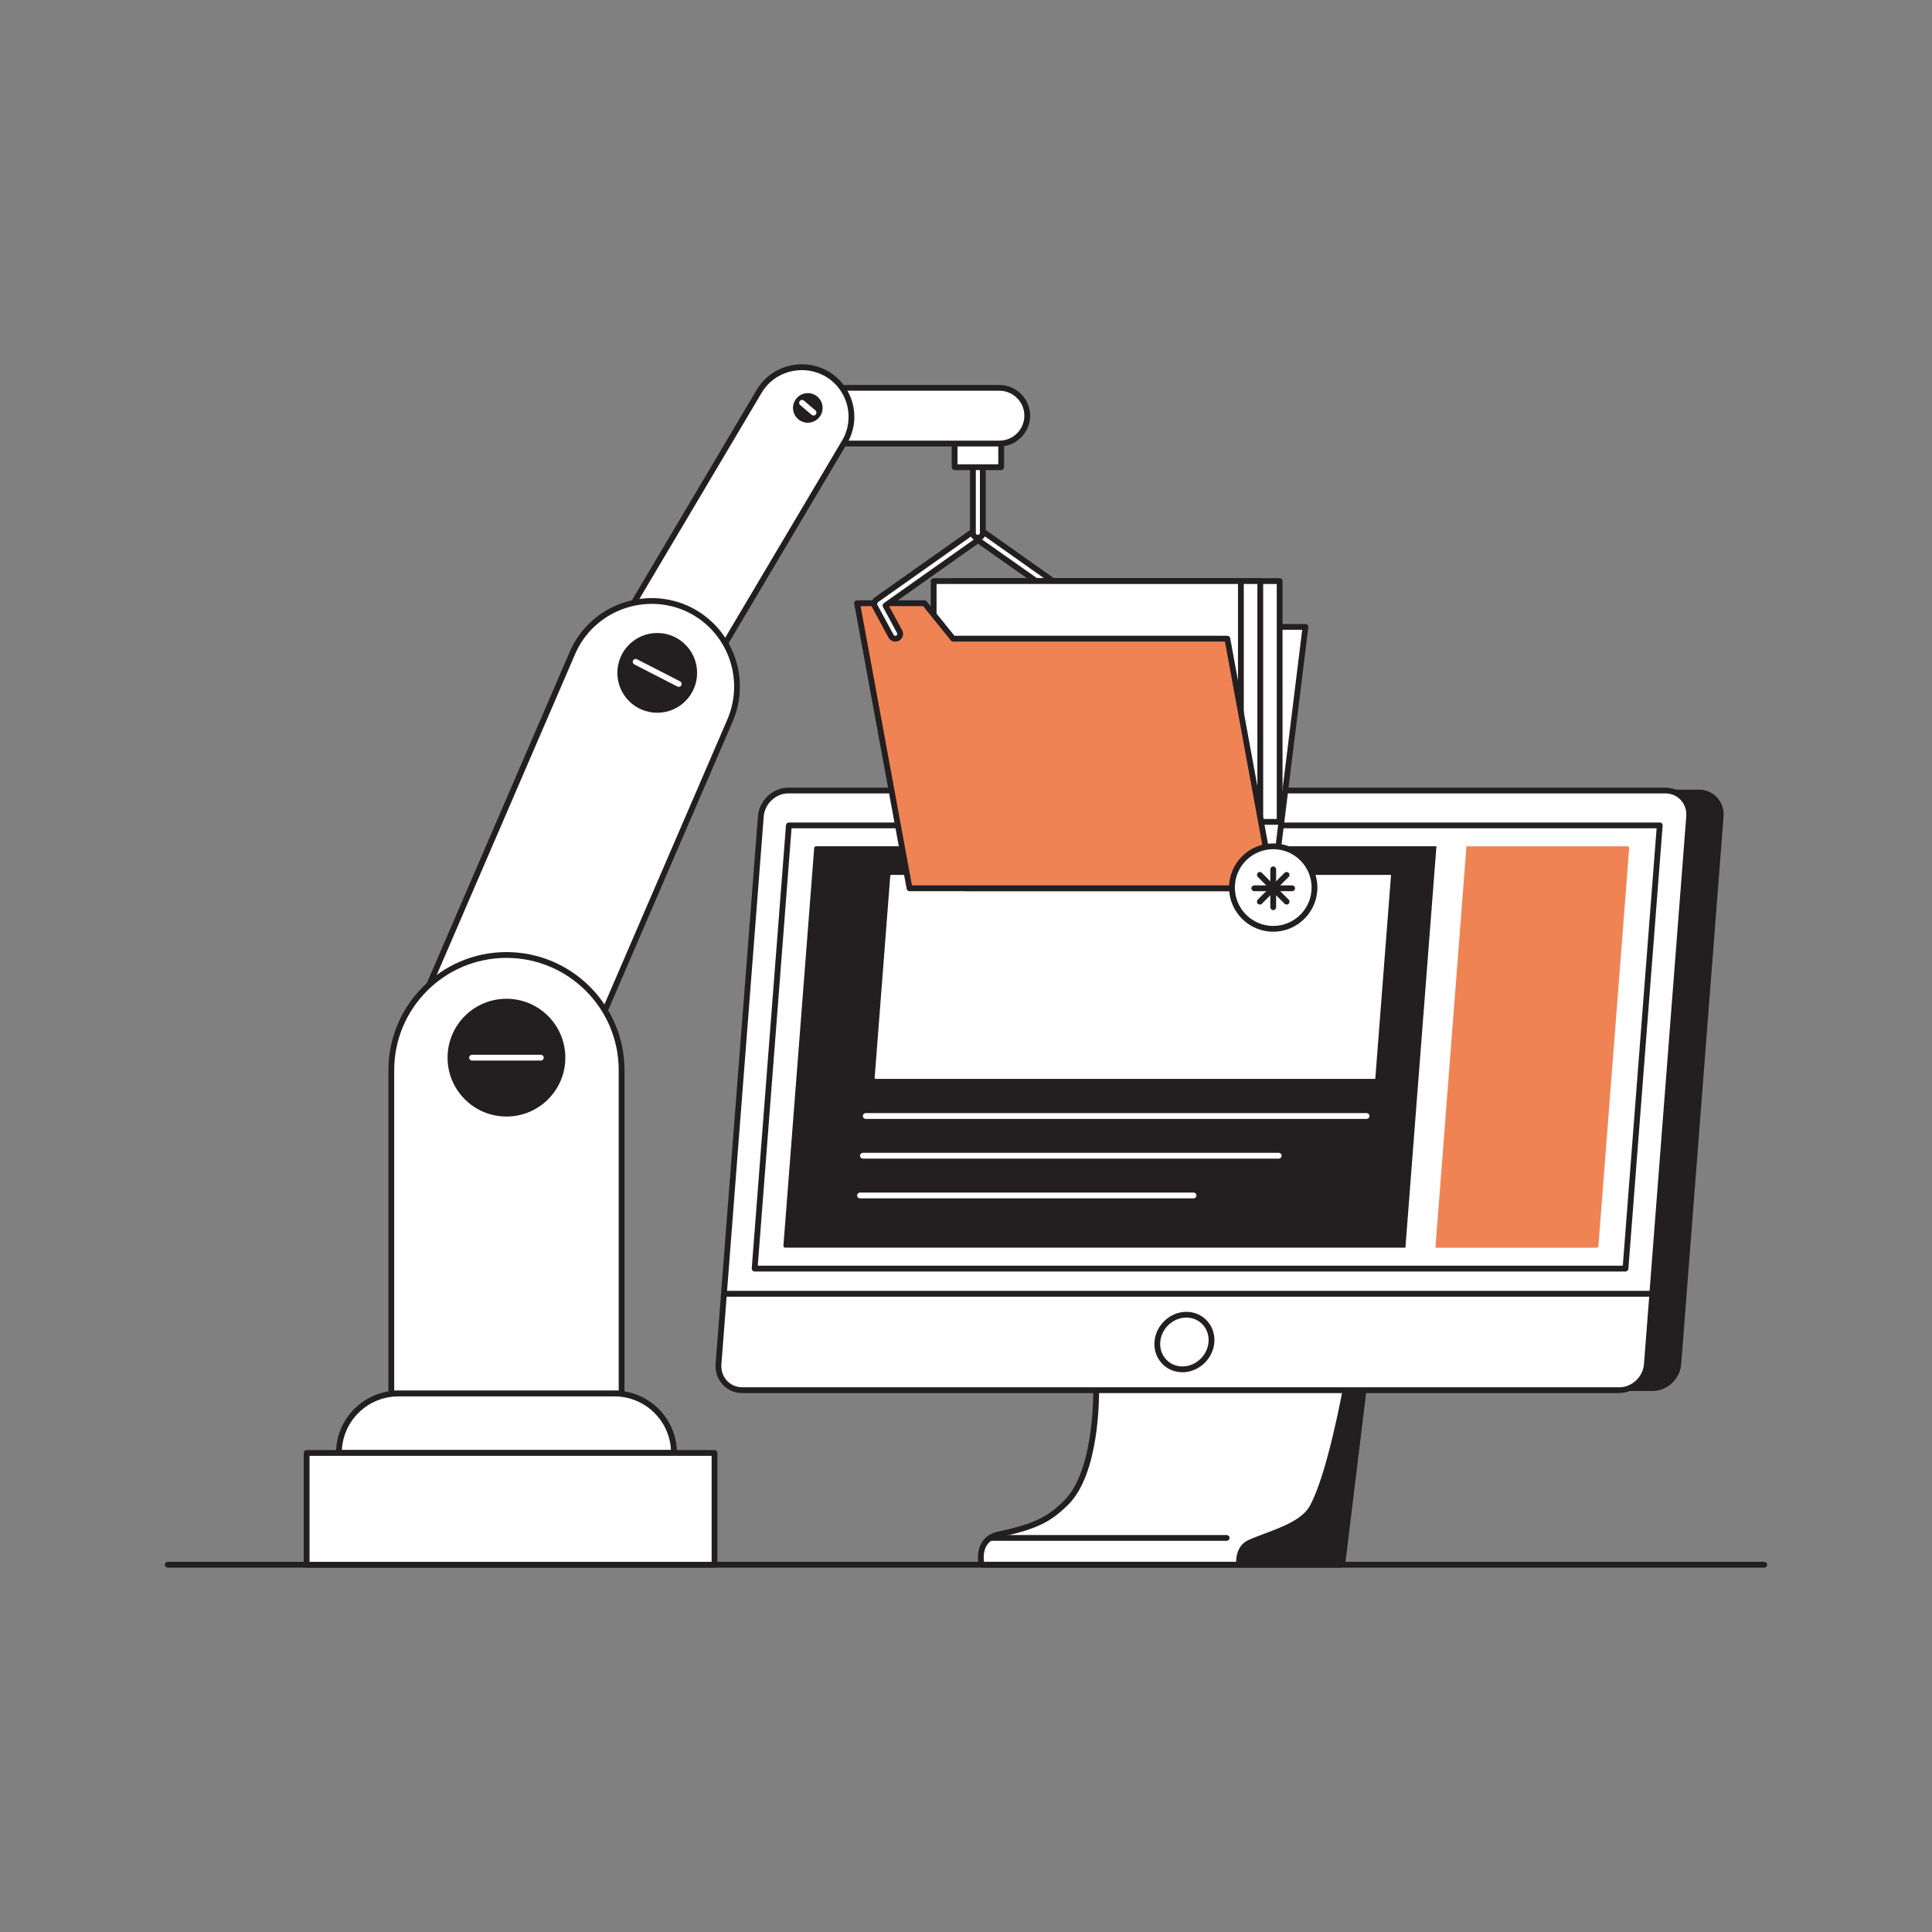 <svg transform="scale(1)" id="MRqMd1t1dA" data-name="0741_Web Development 1" xmlns="http://www.w3.org/2000/svg" viewBox="0 0 500 500" class="pbimage_pbimage__wrapper__image__0LEis false"><rect x="0" y="0" width="500" height="500" fill="#808080" stroke="none"/><title>Web Development 1</title><defs><style> .cls-1{fill:#68e1fd;} .cls-1, .cls-2, .cls-3{stroke-width:0px;} .cls-2{fill:#fff;} .cls-3{fill:#231f20;}
 .cls-3{fill:#231F20;}
 .cls-2{fill:#FFFFFF;}
 .cls-1{fill:#ef8354;}</style></defs><g id="Monitor"><g><g><g><path class="cls-2" d="M352.44,359.09l-5.54,45.32h-92.41s-1.18-5.65,4.08-6.78c9.43-2.03,13.17-3.81,17.8-8.43,8.54-8.52,7.87-29.96,7.87-29.96l68.22-.16h0Z"></path><path class="cls-3" d="M346.89,405.16h-92.41c-.36,0-.66-.25-.73-.6-.46-2.21-.08-6.65,4.65-7.67,9.31-2.01,12.9-3.7,17.43-8.22,8.21-8.2,7.65-29.2,7.65-29.41,0-.2.07-.4.21-.54.14-.15.33-.23.54-.23l68.22-.16h0c.31,0,.58.19.7.47.06.15.07.32.03.47l-5.53,45.23c-.05.38-.37.66-.74.66ZM255.14,403.66h91.09l5.36-43.83-66.6.16c.04,4-.26,21.91-8.1,29.75-4.72,4.71-8.63,6.57-18.17,8.63-3.56.77-3.69,3.95-3.58,5.3Z"></path></g><g><path class="cls-2" d="M346.89,404.94h-92.41c-.25,0-.47-.18-.52-.43-.02-.06-1.22-6.19,4.48-7.41,9.36-2.02,12.96-3.72,17.53-8.28,8.27-8.26,7.71-29.35,7.71-29.56,0-.15.05-.28.15-.39.1-.11.24-.16.38-.16l68.22-.16h0c.15,0,.3.07.4.18.1.11.15.27.13.42l-5.54,45.32c-.03.27-.26.47-.53.47h0Z"></path><path class="cls-3" d="M346.89,405.7s-.07,0-.11,0h-92.3c-.62,0-1.15-.44-1.26-1.04h0s-.64-3.04.9-5.52c.88-1.43,2.29-2.36,4.16-2.76,9.18-1.98,12.71-3.64,17.16-8.08,7.97-7.95,7.49-28.8,7.49-29.01,0-.36.13-.68.35-.93.24-.26.57-.4.93-.4l68.22-.16c.37,0,.72.16.97.44.25.29.36.66.31,1.02l-5.54,45.3c-.08.64-.62,1.13-1.27,1.13ZM346.68,404.39h0s0,0,0,0ZM254.69,404.35s0,0,0,0c0,0,0,0,0,0ZM254.67,404.19h92.03l5.49-44.89-67.76.16c.04,2.19.1,21.88-7.93,29.9-4.7,4.68-8.38,6.43-17.9,8.48-4.53.97-4.08,5.42-3.93,6.35ZM352.22,359.07s0,0,0,0h0Z"></path></g></g><g><g><path class="cls-2" d="M348.35,359.09s-4,22.47-8.7,30.99c-2.74,4.96-11.06,6.84-16.21,9.15-3.06,1.38-2.76,5.18-2.76,5.18h26.22l5.54-45.32h-4.09Z"></path><path class="cls-3" d="M346.89,405.17h-26.22c-.39,0-.72-.3-.75-.69-.01-.18-.3-4.35,3.2-5.93,1.26-.57,2.67-1.1,4.17-1.66,4.57-1.71,9.74-3.64,11.69-7.17,4.59-8.32,8.58-30.54,8.62-30.76.07-.38.43-.65.8-.62.01,0,.03,0,.04,0h3.98c.21,0,.42.09.56.25s.21.38.18.59l-5.54,45.32c-.05.38-.37.66-.74.66ZM321.43,403.67h24.79l5.36-43.82h-2.62c-.7,3.77-4.35,22.76-8.67,30.6-2.22,4.02-7.67,6.05-12.47,7.85-1.48.55-2.87,1.07-4.08,1.62-1.83.83-2.23,2.72-2.31,3.75Z"></path></g><path class="cls-3" d="M346.89,404.94h-26.22c-.28,0-.51-.21-.54-.5-.02-.17-.29-4.2,3.07-5.71,1.25-.56,2.66-1.09,4.15-1.65,4.6-1.72,9.82-3.68,11.8-7.27,4.61-8.35,8.61-30.6,8.65-30.83.05-.25.27-.44.53-.44h4.09c.15,0,.3.07.4.18.1.11.15.27.13.42l-5.54,45.32c-.03.27-.26.47-.53.47h0Z"></path></g><g><path class="cls-3" d="M434.35,353.06l1.37-17.69,9.59-124.06c.27-3.42-2.26-6.19-5.64-6.19h-226.95c-3.38,0-6.34,2.77-6.6,6.19l-10.96,141.75c-.27,3.42,2.26,6.19,5.64,6.19h226.94c3.38,0,6.34-2.77,6.6-6.19h0Z"></path><path class="cls-3" d="M427.74,359.99h-226.94c-1.83,0-3.51-.72-4.72-2.03-1.23-1.33-1.82-3.09-1.67-4.97l10.96-141.75c.29-3.79,3.58-6.88,7.35-6.88h226.95c1.83,0,3.51.72,4.71,2.03,1.23,1.33,1.82,3.09,1.67,4.97l-10.96,141.75s0,.07-.02.1c-.34,3.74-3.61,6.77-7.34,6.77ZM212.72,205.87c-3,0-5.62,2.46-5.85,5.49l-10.96,141.75c-.11,1.46.34,2.82,1.28,3.83.92,1,2.2,1.54,3.61,1.54h226.94c3,0,5.62-2.46,5.85-5.49,0-.03,0-.07.01-.1l10.95-141.65c.11-1.46-.34-2.82-1.28-3.83-.92-1-2.2-1.54-3.61-1.54h-226.95ZM434.35,353.06h0,0Z"></path></g><g><g><path class="cls-2" d="M427.03,335.36h-239.19l9.59-124.06c.27-3.42,3.22-6.19,6.6-6.19h226.94c3.38,0,5.91,2.77,5.64,6.19l-9.59,124.06h0Z"></path><path class="cls-3" d="M427.03,336.11h-239.19c-.21,0-.41-.09-.55-.24-.14-.15-.21-.36-.2-.57l9.59-124.06c.3-3.79,3.59-6.88,7.35-6.88h226.94c1.83,0,3.51.72,4.72,2.03,1.23,1.33,1.82,3.09,1.67,4.97l-9.58,123.95s0,.03,0,.05c0,.41-.34.75-.75.75ZM188.66,334.61h237.67l9.53-123.37c.11-1.46-.34-2.82-1.28-3.83-.92-1-2.2-1.54-3.61-1.54h-226.94c-2.99,0-5.61,2.46-5.85,5.49l-9.52,123.25Z"></path></g><g><path class="cls-2" d="M427.03,335.9h-239.19c-.15,0-.29-.06-.39-.17-.1-.11-.15-.25-.14-.41l9.59-124.06c.28-3.69,3.49-6.68,7.13-6.68h226.94c1.77,0,3.39.7,4.56,1.96,1.19,1.28,1.77,2.99,1.62,4.81l-9.59,124.06c-.02.28-.25.5-.54.5h0Z"></path><path class="cls-3" d="M427.03,336.66s-.07,0-.11,0h-239.08c-.36,0-.7-.14-.94-.41-.25-.27-.37-.63-.33-.99l9.59-124.05c.31-4.07,3.85-7.37,7.88-7.37h226.94c1.98,0,3.79.78,5.11,2.2,1.33,1.45,1.98,3.36,1.82,5.38l-9.59,124.06c-.05.68-.61,1.19-1.28,1.19ZM188.07,335.38h0s0,0,0,0ZM188.08,335.15h238.75l9.57-123.86c.13-1.6-.38-3.11-1.42-4.24-1.03-1.11-2.45-1.72-4.01-1.72h-226.94c-3.27,0-6.13,2.69-6.38,5.99l-9.57,123.83Z"></path></g></g><g><g><polygon class="cls-2" points="420.67 328.31 195.3 328.31 204.16 213.61 429.54 213.61 420.67 328.31"></polygon><path class="cls-3" d="M420.67,329.06h-225.37c-.21,0-.41-.09-.55-.24-.14-.15-.21-.36-.2-.57l8.86-114.7c.03-.39.36-.69.75-.69h225.38c.21,0,.41.09.55.24.14.15.21.36.2.57l-8.87,114.7c-.03.39-.36.69-.75.69ZM196.11,327.56h223.87l8.75-113.2h-223.88l-8.74,113.2Z"></path></g><path class="cls-3" d="M211.19,219.02c-.25,0-.45.2-.48.45l-7.96,102.91c-.01.14.03.27.13.36.08.1.21.15.35.15h160.49l8.03-103.88h-160.56Z"></path><path class="cls-2" d="M230.64,226.42c-.13,0-.23.1-.24.23l-4.04,52.3c0,.07.01.14.06.19.04.05.11.08.18.08h129.32l4.08-52.79h-129.35Z"></path><path class="cls-1" d="M421.63,219.54l-7.96,102.91c-.03.25-.22.45-.48.45h-41.7l8.03-103.88h41.63c.14,0,.27.06.35.15.08.1.14.22.13.36Z"></path></g><g><g><path class="cls-2" d="M419.07,359.24h-226.94c-3.38,0-5.91-2.77-5.64-6.19l1.37-17.69h239.19l-1.37,17.69c-.27,3.42-3.22,6.19-6.6,6.19h0Z"></path><path class="cls-3" d="M419.07,359.99h0s-226.94,0-226.94,0c-1.83,0-3.51-.72-4.72-2.03-1.23-1.33-1.82-3.09-1.67-4.97l1.37-17.69c.03-.39.36-.69.75-.69h239.19c.21,0,.41.09.55.24.14.15.21.36.2.57l-1.37,17.69c-.3,3.79-3.59,6.88-7.35,6.88ZM188.55,336.11l-1.31,17c-.11,1.46.34,2.82,1.28,3.83.92,1,2.2,1.54,3.61,1.54h226.94s.03,0,.05,0h0c2.94,0,5.57-2.47,5.8-5.5l1.31-16.88h-237.68Z"></path></g><g><path class="cls-2" d="M419.07,359.78h-226.94c-1.77,0-3.39-.7-4.56-1.96-1.19-1.28-1.77-2.99-1.62-4.81l1.37-17.69c.02-.28.25-.5.54-.5h239.19c.15,0,.29.06.39.17s.15.25.14.41l-1.37,17.69c-.28,3.69-3.49,6.68-7.13,6.68h0Z"></path><path class="cls-3" d="M419.07,360.53h-226.94c-1.98,0-3.79-.78-5.11-2.2-1.33-1.45-1.98-3.36-1.82-5.38l1.37-17.69c.06-.68.61-1.19,1.28-1.19h239.19c.36,0,.7.15.94.41.25.27.37.63.33.99l-1.37,17.67c-.31,4.03-3.78,7.31-7.77,7.37-.04,0-.08,0-.11,0ZM188.05,335.57l-1.35,17.5c-.13,1.6.38,3.11,1.42,4.24,1.03,1.11,2.45,1.72,4.01,1.72h226.83s.07,0,.11,0c3.27,0,6.13-2.69,6.39-5.99l1.35-17.46h-238.75ZM426.82,335.34h0s0,0,0,0Z"></path></g></g><g><path class="cls-2" d="M306.01,354.37c-1.86,0-3.56-.73-4.79-2.06-1.25-1.35-1.85-3.14-1.7-5.05.3-3.87,3.66-7.02,7.5-7.02,1.86,0,3.56.73,4.79,2.06,1.25,1.35,1.85,3.14,1.7,5.05h0c-.3,3.88-3.66,7.03-7.5,7.03h0Z"></path><path class="cls-3" d="M306.01,355.13s-.08,0-.11,0c-2.03-.03-3.89-.84-5.22-2.3-1.39-1.5-2.06-3.49-1.9-5.62.33-4.25,4.03-7.71,8.25-7.71,2.08,0,3.97.82,5.34,2.3,1.39,1.5,2.06,3.49,1.9,5.62-.33,4.26-4.03,7.72-8.25,7.72ZM307.02,340.99c-3.46,0-6.48,2.84-6.75,6.33-.13,1.7.41,3.3,1.51,4.49,1.08,1.17,2.58,1.82,4.24,1.82.04,0,.07,0,.1,0,3.41-.06,6.38-2.88,6.65-6.33.13-1.7-.41-3.3-1.51-4.49-1.08-1.17-2.58-1.82-4.24-1.82Z"></path></g></g><path class="cls-2" d="M353.67,289.57h-129.62c-.41,0-.75-.34-.75-.75s.34-.75.75-.75h129.62c.41,0,.75.34.75.75s-.34.75-.75.75Z" fill="#FFFFFF"></path><path class="cls-2" d="M330.94,299.85h-107.62c-.41,0-.75-.34-.75-.75s.34-.75.75-.75h107.62c.41,0,.75.34.75.75s-.34.75-.75.75Z" fill="#FFFFFF"></path><path class="cls-2" d="M308.89,310.14h-86.32c-.41,0-.75-.34-.75-.75s.34-.75.75-.75h86.32c.41,0,.75.34.75.75s-.34.75-.75.75Z" fill="#FFFFFF"></path><path class="cls-3" d="M317.46,398.76h-61.23c-.41,0-.75-.34-.75-.75s.34-.75.75-.75h61.23c.41,0,.75.34.75.75s-.34.75-.75.75Z" fill="#231F20"></path></g><g id="Robot_Hand" data-name="Robot Hand"><g><path class="cls-2" d="M274.44,165.29c-.73,0-1.28-.55-1.28-1.28,0-.18.09-.46.18-.64l3.65-6.76-23.47-16.53c-.64-.37-.82-1.19-.46-1.73.37-.64,1.19-.82,1.73-.46.09,0,.09.09.18.09l24.29,17.17c.55.37.73,1.1.37,1.64l-4.2,7.76c-.09.46-.55.73-1,.73Z"></path><path class="cls-3" d="M274.44,166.04c-1.14,0-2.03-.89-2.03-2.03,0-.33.14-.72.26-.98l3.34-6.19-22.92-16.14c-.43-.24-.78-.71-.91-1.26-.12-.53-.03-1.08.26-1.51.25-.44.72-.79,1.27-.92.48-.11.97-.05,1.38.18.07.03.15.06.21.11.04.02.08.04.11.07l24.29,17.17c.41.27.71.7.82,1.2.12.52.02,1.04-.27,1.48l-4.12,7.62c-.21.71-.9,1.21-1.71,1.21ZM254.18,138.46s-.08,0-.12.01c-.08.02-.24.08-.34.25-.09.13-.1.25-.07.38.02.08.08.24.25.34l23.53,16.56c.31.22.41.64.23.97l-3.65,6.76c-.05.09-.09.24-.09.29,0,.31.21.52.53.52.13,0,.26-.07.27-.13.01-.07.04-.14.08-.21l4.2-7.76c.11-.17.11-.29.09-.36-.03-.12-.1-.23-.21-.3l-24.2-17.11c-.06-.02-.12-.06-.17-.1-.03-.02-.07-.03-.1-.06-.06-.04-.13-.06-.21-.06Z"></path></g><g><g><polygon class="cls-2" points="329.51 229.89 250 229.89 258.35 162.24 337.86 162.24 329.51 229.89"></polygon><path class="cls-3" d="M329.51,230.64h-79.51c-.21,0-.42-.09-.56-.25-.14-.16-.21-.38-.18-.59l8.35-67.65c.05-.38.37-.66.74-.66h79.51c.21,0,.42.09.56.25.14.16.21.38.18.59l-8.35,67.65c-.05.38-.37.66-.74.66ZM250.85,229.14h78l8.16-66.15h-78l-8.16,66.15Z"></path></g><g><rect class="cls-2" x="251.66" y="150.38" width="79.51" height="62.32"></rect><path class="cls-3" d="M331.17,213.45h-79.51c-.41,0-.75-.34-.75-.75v-62.32c0-.41.34-.75.75-.75h79.51c.41,0,.75.34.75.75v62.32c0,.41-.34.75-.75.75ZM252.41,211.95h78.01v-60.82h-78.01v60.82Z"></path></g><g><rect class="cls-2" x="246.65" y="150.38" width="79.51" height="62.32"></rect><path class="cls-3" d="M326.16,213.45h-79.51c-.41,0-.75-.34-.75-.75v-62.32c0-.41.34-.75.75-.75h79.51c.41,0,.75.34.75.75v62.32c0,.41-.34.75-.75.75ZM247.4,211.95h78.01v-60.82h-78.01v60.82Z"></path></g><g><rect class="cls-2" x="241.63" y="150.38" width="79.51" height="62.32"></rect><path class="cls-3" d="M321.14,213.45h-79.51c-.41,0-.75-.34-.75-.75v-62.32c0-.41.34-.75.75-.75h79.51c.41,0,.75.34.75.75v62.32c0,.41-.34.75-.75.75ZM242.38,211.95h78.01v-60.82h-78.01v60.82Z"></path></g><g><polygon class="cls-1" points="329.51 229.89 235.38 229.89 221.81 156.11 239.25 156.11 246.65 165.29 317.63 165.29 329.51 229.89"></polygon><path class="cls-3" d="M329.51,230.64h-94.13c-.36,0-.67-.26-.74-.61l-13.57-73.78c-.04-.22.02-.44.16-.62s.35-.27.58-.27h17.44c.23,0,.44.1.58.28l7.18,8.9h70.62c.36,0,.67.26.74.61l11.88,64.6c.04.22-.02.44-.16.62s-.35.27-.58.27ZM236,229.14h92.61l-11.6-63.1h-70.35c-.23,0-.44-.1-.58-.28l-7.18-8.9h-16.18l13.29,72.28Z"></path></g></g><g><path class="cls-2" d="M231.71,165.29c-.46,0-.91-.27-1.1-.64l-4.2-7.76c-.27-.55-.09-1.28.37-1.64l24.29-17.17c.55-.46,1.28-.46,1.83,0s.46,1.28,0,1.83c-.09.09-.18.18-.37.27l-23.37,16.53,3.65,6.76c.37.64.09,1.37-.55,1.73-.09,0-.37.09-.55.09Z"></path><path class="cls-3" d="M231.71,166.04c-.73,0-1.46-.43-1.77-1.05l-4.19-7.74c-.43-.87-.18-1.99.56-2.59l24.32-17.19c.77-.65,1.92-.65,2.74.04.83.69.87,1.95.1,2.88-.15.15-.3.3-.55.44l-22.79,16.11,3.34,6.17c.27.48.33,1.04.15,1.56-.16.49-.51.91-.99,1.18-.11.06-.24.1-.37.1-.17.05-.36.09-.55.09ZM251.98,138.49c-.15,0-.3.06-.43.17l-24.34,17.2c-.16.13-.24.48-.13.7l4.19,7.74c.06.11.24.24.43.25.06,0,.14-.02.2-.04.03,0,.05-.01.08-.02.1-.08.18-.18.22-.29.04-.12.03-.24-.04-.36l-3.66-6.77c-.18-.33-.08-.75.23-.97l23.38-16.53s.06-.04.1-.06c.07-.04.1-.06.17-.13.16-.19.24-.56.05-.72-.13-.11-.28-.17-.43-.17Z"></path></g><g><path class="cls-2" d="M253.07,139.18c-.73,0-1.28-.55-1.28-1.28v-26.11c0-.73.55-1.28,1.28-1.28s1.28.55,1.28,1.28v26.11c0,.64-.55,1.28-1.28,1.28h0Z"></path><path class="cls-3" d="M253.07,139.93c-1.14,0-2.03-.89-2.03-2.03v-26.11c0-1.14.89-2.03,2.03-2.03s2.03.89,2.03,2.03v26.11c0,1.1-.93,2.03-2.03,2.03ZM253.07,111.26c-.32,0-.53.21-.53.53v26.11c0,.32.21.53.53.53.3,0,.53-.28.53-.53v-26.11c0-.32-.21-.53-.53-.53Z"></path></g><g><rect class="cls-2" x="247.05" y="108.86" width="12.05" height="12.05"></rect><path class="cls-3" d="M259.1,121.66h-12.05c-.41,0-.75-.34-.75-.75v-12.05c0-.41.34-.75.75-.75h12.05c.41,0,.75.34.75.75v12.05c0,.41-.34.75-.75.75ZM247.8,120.16h10.55v-10.55h-10.55v10.55Z"></path></g><g><path class="cls-2" d="M208.97,100.37h49.67c4.02,0,7.21,3.29,7.21,7.21h0c0,4.02-3.29,7.21-7.21,7.21h-49.67c-4.02,0-7.21-3.29-7.21-7.21h0c0-4.02,3.2-7.21,7.21-7.21Z"></path><path class="cls-3" d="M258.64,115.55h-49.67c-4.39,0-7.96-3.57-7.96-7.96s3.5-7.96,7.96-7.96h49.67c4.39,0,7.96,3.57,7.96,7.96s-3.57,7.96-7.96,7.96ZM208.97,101.12c-3.62,0-6.46,2.84-6.46,6.46s2.9,6.46,6.46,6.46h49.67c3.56,0,6.46-2.9,6.46-6.46s-2.9-6.46-6.46-6.46h-49.67Z"></path></g><g><path class="cls-2" d="M214.08,96.81h0c6.12,3.65,8.13,11.5,4.47,17.62l-33.51,56.52c-3.65,6.12-11.5,8.13-17.62,4.47h0c-6.12-3.65-8.13-11.5-4.47-17.62l33.51-56.52c3.56-6.03,11.5-8.04,17.62-4.47Z"></path><path class="cls-3" d="M173.99,178c-2.42,0-4.81-.65-6.95-1.93-3.13-1.87-5.35-4.83-6.24-8.35-.89-3.52-.36-7.18,1.51-10.3l33.51-56.52c3.78-6.4,12.14-8.53,18.64-4.74,0,0,0,0,0,0,6.45,3.85,8.57,12.22,4.73,18.65l-33.51,56.52c-1.87,3.13-4.84,5.35-8.35,6.25-1.11.28-2.24.42-3.36.42ZM207.52,95.79c-4.15,0-8.18,2.1-10.42,5.88l-33.51,56.52c-1.66,2.79-2.14,6.04-1.35,9.17.8,3.12,2.77,5.76,5.56,7.43,2.79,1.66,6.04,2.14,9.17,1.34,3.12-.79,5.76-2.77,7.43-5.56l33.51-56.52c3.42-5.72,1.53-13.17-4.21-16.59-1.95-1.13-4.08-1.67-6.18-1.67Z"></path></g><circle class="cls-3" cx="209.06" cy="105.57" r="3.83"></circle><g><g><path class="cls-2" d="M177.36,157.29h0c11.23,4.85,16.43,17.93,11.59,29.16l-.04.08-43.57,101.03h0l-40.75-17.57h0l43.57-101.03c4.85-11.23,17.84-16.47,29.2-11.67h0Z"></path><path class="cls-3" d="M145.33,288.31c-.1,0-.2-.02-.3-.06l-40.75-17.57c-.18-.08-.33-.23-.4-.41-.07-.18-.07-.39,0-.57l43.57-101.03c4.99-11.57,18.53-16.99,30.18-12.06h0c11.61,5.01,16.99,18.53,11.98,30.15l-43.61,101.11c-.12.28-.4.45-.69.45ZM105.57,269.6l39.37,16.98,43.28-100.34c4.72-10.94-.31-23.58-11.16-28.26-10.89-4.6-23.55.46-28.21,11.28l-43.28,100.34Z"></path></g><circle class="cls-3" cx="170.09" cy="174.14" r="10.32"></circle></g><g><path class="cls-2" d="M131.07,247.15h0c16.45,0,29.8,13.35,29.8,29.8v83.7h-59.6v-83.7c0-16.45,13.35-29.8,29.8-29.8Z"></path><path class="cls-3" d="M160.87,361.4h-59.6c-.41,0-.75-.34-.75-.75v-83.7c0-16.85,13.7-30.55,30.55-30.55s30.55,13.71,30.55,30.55v83.7c0,.41-.34.75-.75.75ZM102.02,359.9h58.1v-82.95c0-16.02-13.03-29.05-29.05-29.05s-29.05,13.03-29.05,29.05v82.95Z"></path></g><circle class="cls-3" cx="131.07" cy="273.72" r="15.24"></circle><g><path class="cls-2" d="M103.09,360.65h55.96c8.49,0,15.38,6.89,15.38,15.38h-86.71c0-8.49,6.89-15.38,15.38-15.38Z"></path><path class="cls-3" d="M174.43,376.77h-86.71c-.41,0-.75-.34-.75-.75,0-8.89,7.23-16.13,16.13-16.13h55.96c8.89,0,16.13,7.23,16.13,16.13,0,.41-.34.75-.75.75ZM88.48,375.27h85.17c-.39-7.72-6.79-13.88-14.61-13.88h-55.96c-7.81,0-14.21,6.16-14.61,13.88Z"></path></g><g><rect class="cls-2" x="79.36" y="376.02" width="105.56" height="28.93"></rect><path class="cls-3" d="M184.92,405.7h-105.56c-.41,0-.75-.34-.75-.75v-28.93c0-.41.34-.75.75-.75h105.56c.41,0,.75.34.75.75v28.93c0,.41-.34.75-.75.75ZM80.11,404.2h104.06v-27.43h-104.06v27.43Z"></path></g><g><circle class="cls-2" cx="329.51" cy="229.7" r="10.68"></circle><path class="cls-3" d="M329.51,241.13c-6.3,0-11.43-5.13-11.43-11.43s5.13-11.43,11.43-11.43,11.43,5.13,11.43,11.43-5.13,11.43-11.43,11.43ZM329.51,219.77c-5.47,0-9.93,4.45-9.93,9.93s4.45,9.93,9.93,9.93,9.93-4.45,9.93-9.93-4.45-9.93-9.93-9.93Z"></path></g><g><path class="cls-3" d="M329.51,235.54c-.41,0-.75-.34-.75-.75v-9.81c0-.41.34-.75.75-.75s.75.34.75.75v9.81c0,.41-.34.75-.75.75Z"></path><path class="cls-3" d="M334.41,230.64h-9.81c-.41,0-.75-.34-.75-.75s.34-.75.75-.75h9.81c.41,0,.75.34.75.75s-.34.75-.75.75Z"></path><g><line class="cls-2" x1="332.98" y1="226.42" x2="326.04" y2="233.35"></line><path class="cls-3" d="M326.04,234.1c-.19,0-.38-.07-.53-.22-.29-.29-.29-.77,0-1.06l6.93-6.93c.29-.29.77-.29,1.06,0s.29.77,0,1.06l-6.93,6.93c-.15.15-.34.22-.53.22Z"></path></g><g><line class="cls-2" x1="332.98" y1="233.35" x2="326.04" y2="226.42"></line><path class="cls-3" d="M332.98,234.1c-.19,0-.38-.07-.53-.22l-6.93-6.93c-.29-.29-.29-.77,0-1.06s.77-.29,1.06,0l6.93,6.93c.29.29.29.77,0,1.06-.15.15-.34.22-.53.22Z"></path></g></g><path class="cls-2" d="M139.97,274.47h-17.81c-.41,0-.75-.34-.75-.75s.34-.75.75-.75h17.81c.41,0,.75.34.75.75s-.34.75-.75.75Z"></path><path class="cls-2" d="M175.67,177.76c-.12,0-.23-.03-.34-.08l-11.17-5.73c-.37-.19-.51-.64-.33-1.01.19-.37.64-.51,1.01-.33l11.17,5.73c.37.19.51.64.33,1.01-.13.26-.4.41-.67.41Z"></path><path class="cls-2" d="M210.55,107.54c-.17,0-.35-.06-.49-.18l-2.98-2.54c-.32-.27-.35-.74-.08-1.06.27-.32.75-.35,1.06-.08l2.98,2.54c.32.27.35.74.08,1.06-.15.17-.36.26-.57.26Z"></path></g><g id="Deskline"><path class="cls-3" d="M456.59,405.7H43.41c-.41,0-.75-.34-.75-.75s.34-.75.75-.75h413.18c.41,0,.75.34.75.75s-.34.75-.75.75Z"></path></g></svg>
